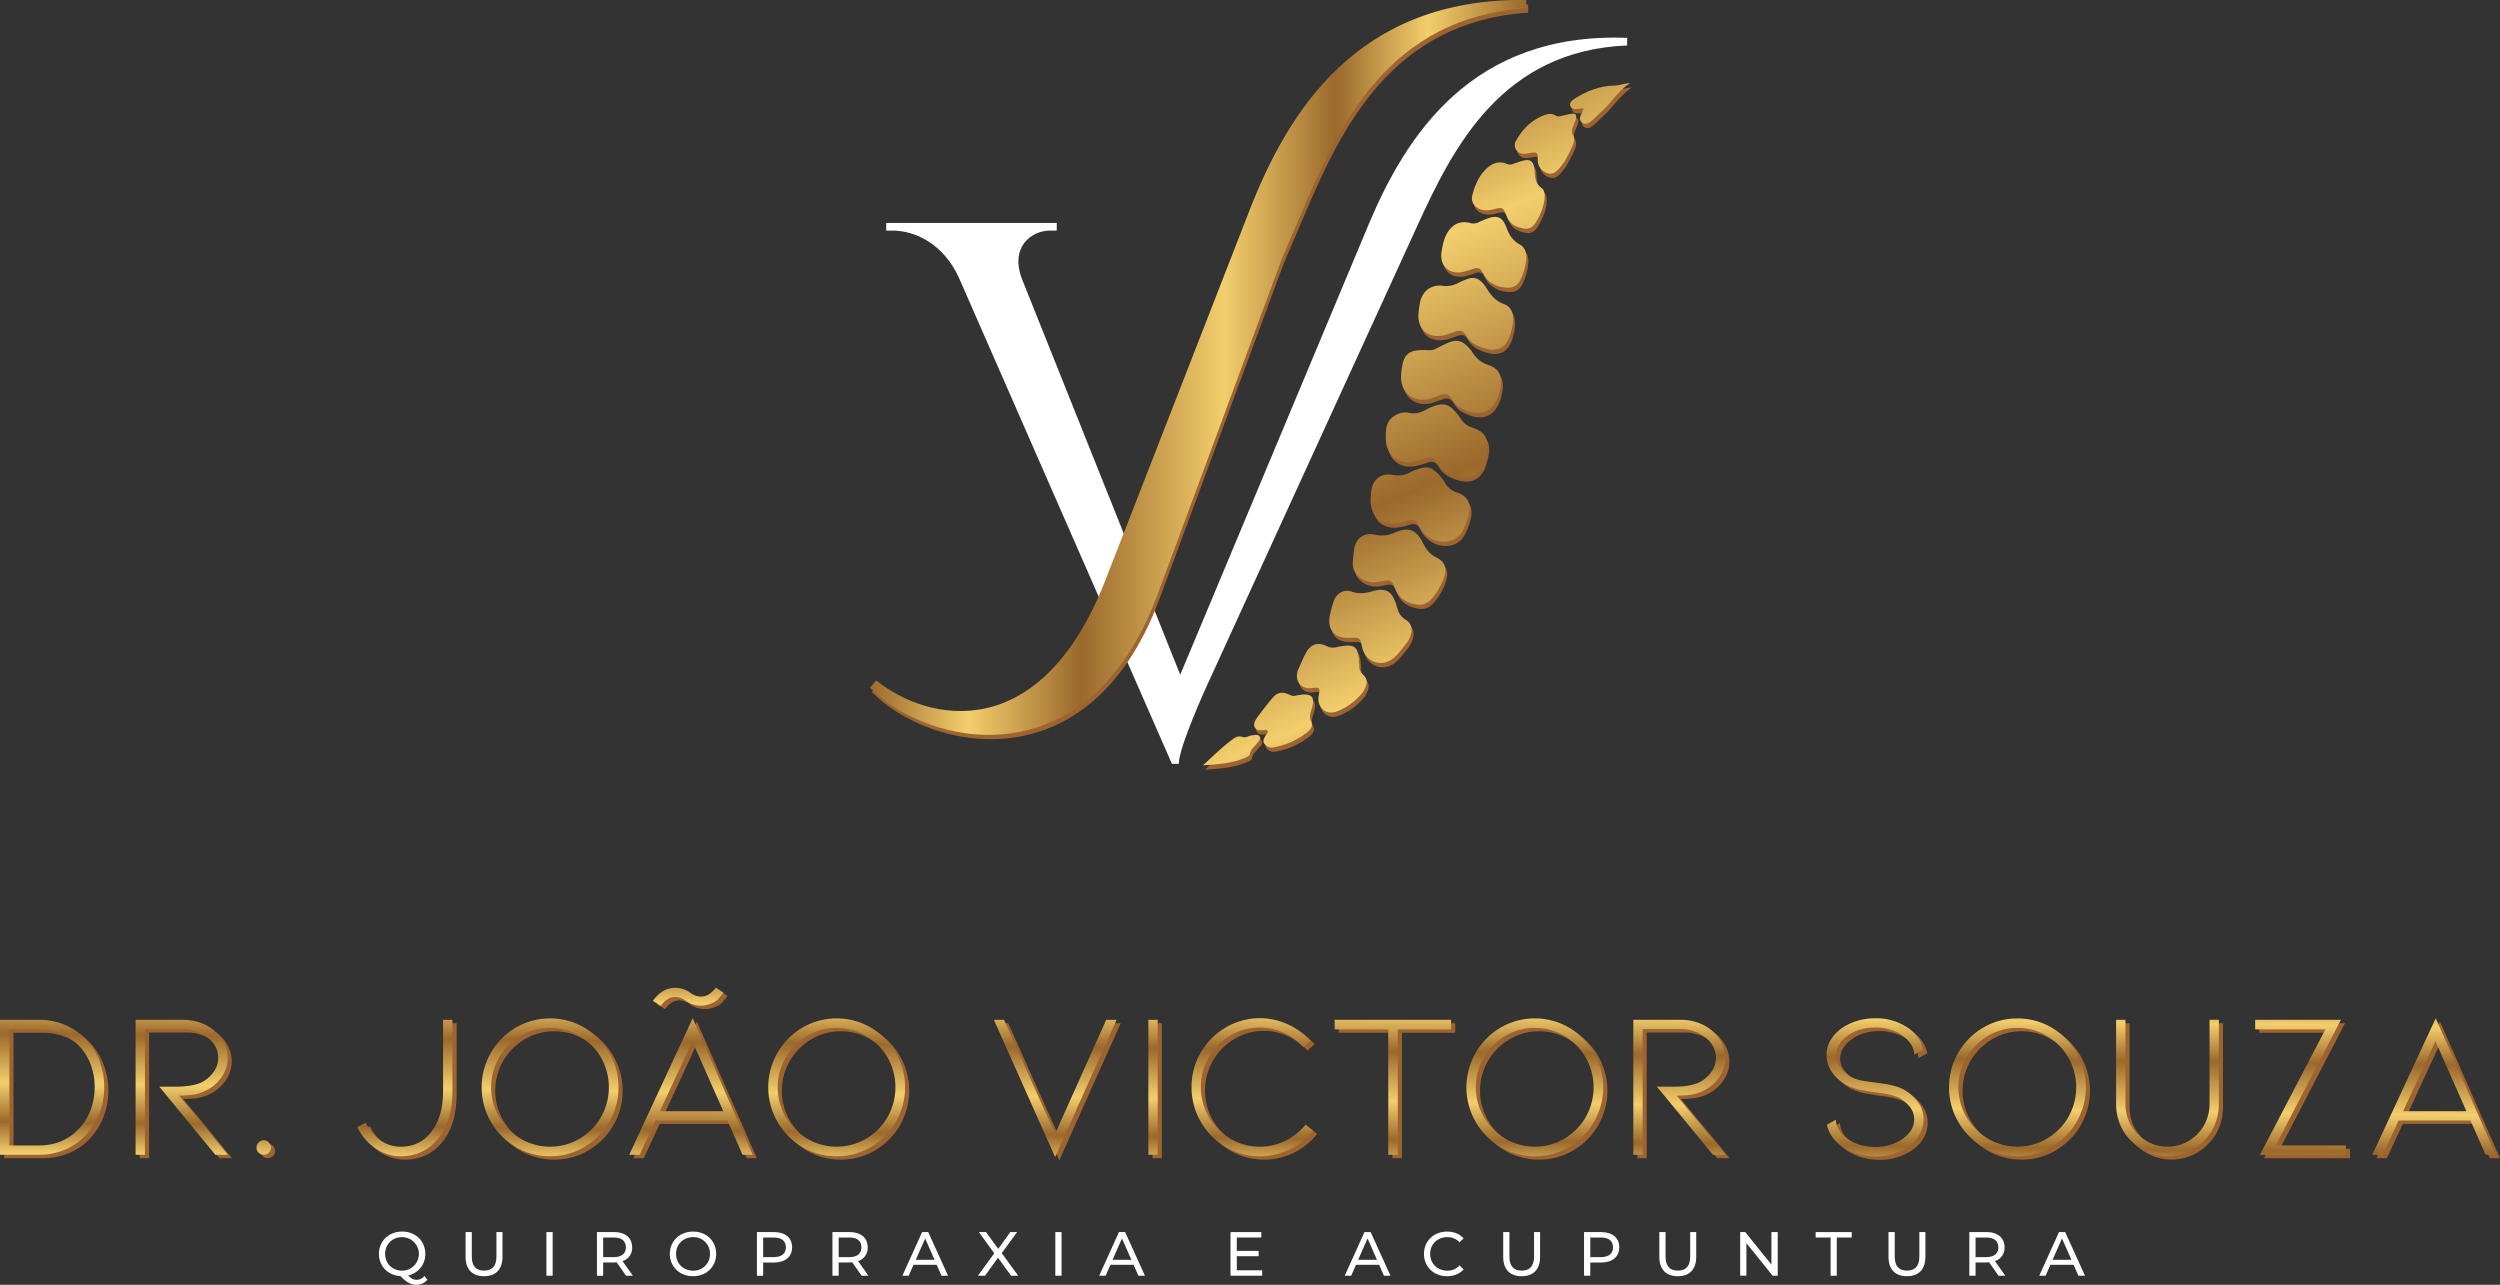 <svg xmlns="http://www.w3.org/2000/svg" xmlns:xlink="http://www.w3.org/1999/xlink" viewBox="0 0 1968.81 1011.83"><rect x="0" y="0" width="1968.81" height="1011.83" fill="#333333" stroke="none"/><defs><linearGradient id="Gradiente_sem_nome_3" x1="42.01" y1="756.98" x2="39.66" y2="935.41" gradientUnits="userSpaceOnUse"><stop offset="0" stop-color="#9b692c"></stop><stop offset="0.15" stop-color="#f3ce6c"></stop><stop offset="0.32" stop-color="#9b692c"></stop><stop offset="0.54" stop-color="#f3ce6c"></stop><stop offset="0.71" stop-color="#9b692c"></stop><stop offset="0.85" stop-color="#f3ce6c"></stop><stop offset="1" stop-color="#9b692c"></stop></linearGradient><linearGradient id="Gradiente_sem_nome_3-2" x1="144.38" y1="758.32" x2="142.04" y2="936.76" xlink:href="#Gradiente_sem_nome_3"></linearGradient><linearGradient id="Gradiente_sem_nome_3-3" x1="209.6" y1="759.18" x2="207.25" y2="937.62" xlink:href="#Gradiente_sem_nome_3"></linearGradient><linearGradient id="Gradiente_sem_nome_3-4" x1="320.39" y1="760.64" x2="318.04" y2="939.07" xlink:href="#Gradiente_sem_nome_3"></linearGradient><linearGradient id="Gradiente_sem_nome_3-5" x1="434.45" y1="762.14" x2="432.1" y2="940.57" xlink:href="#Gradiente_sem_nome_3"></linearGradient><linearGradient id="Gradiente_sem_nome_3-6" x1="546.09" y1="763.61" x2="543.74" y2="942.04" xlink:href="#Gradiente_sem_nome_3"></linearGradient><linearGradient id="Gradiente_sem_nome_3-7" x1="660.09" y1="765.11" x2="657.75" y2="943.54" xlink:href="#Gradiente_sem_nome_3"></linearGradient><linearGradient id="Gradiente_sem_nome_3-8" x1="831.49" y1="767.36" x2="829.14" y2="945.8" xlink:href="#Gradiente_sem_nome_3"></linearGradient><linearGradient id="Gradiente_sem_nome_3-9" x1="909.2" y1="768.39" x2="906.85" y2="946.82" xlink:href="#Gradiente_sem_nome_3"></linearGradient><linearGradient id="Gradiente_sem_nome_3-10" x1="987.57" y1="769.42" x2="985.23" y2="947.85" xlink:href="#Gradiente_sem_nome_3"></linearGradient><linearGradient id="Gradiente_sem_nome_3-11" x1="1097.4" y1="770.86" x2="1095.05" y2="949.3" xlink:href="#Gradiente_sem_nome_3"></linearGradient><linearGradient id="Gradiente_sem_nome_3-12" x1="1209.81" y1="772.34" x2="1207.46" y2="950.78" xlink:href="#Gradiente_sem_nome_3"></linearGradient><linearGradient id="Gradiente_sem_nome_3-13" x1="1323.61" y1="773.84" x2="1321.26" y2="952.27" xlink:href="#Gradiente_sem_nome_3"></linearGradient><linearGradient id="Gradiente_sem_nome_3-14" x1="1477.72" y1="775.87" x2="1475.37" y2="954.3" xlink:href="#Gradiente_sem_nome_3"></linearGradient><linearGradient id="Gradiente_sem_nome_3-15" x1="1589.81" y1="777.34" x2="1587.46" y2="955.78" xlink:href="#Gradiente_sem_nome_3"></linearGradient><linearGradient id="Gradiente_sem_nome_3-16" x1="1707.68" y1="778.89" x2="1705.33" y2="957.33" xlink:href="#Gradiente_sem_nome_3"></linearGradient><linearGradient id="Gradiente_sem_nome_3-17" x1="1812.75" y1="780.28" x2="1810.4" y2="958.71" xlink:href="#Gradiente_sem_nome_3"></linearGradient><linearGradient id="Gradiente_sem_nome_3-18" x1="1918.58" y1="781.67" x2="1916.24" y2="960.1" xlink:href="#Gradiente_sem_nome_3"></linearGradient><linearGradient id="Gradiente_sem_nome_3-19" x1="685.11" y1="289.37" x2="1202.06" y2="289.37" xlink:href="#Gradiente_sem_nome_3"></linearGradient><linearGradient id="Gradiente_sem_nome_3-20" x1="1222.34" y1="600.3" x2="940.6" y2="-134.57" gradientTransform="translate(-7.13 67.55) rotate(-2.96)" xlink:href="#Gradiente_sem_nome_3"></linearGradient><linearGradient id="Gradiente_sem_nome_3-21" x1="1250.81" y1="589.38" x2="969.07" y2="-145.49" gradientTransform="translate(-7.13 67.55) rotate(-2.96)" xlink:href="#Gradiente_sem_nome_3"></linearGradient><linearGradient id="Gradiente_sem_nome_3-22" x1="1192.58" y1="611.7" x2="910.84" y2="-123.17" gradientTransform="translate(-7.13 67.55) rotate(-2.96)" xlink:href="#Gradiente_sem_nome_3"></linearGradient><linearGradient id="Gradiente_sem_nome_3-23" x1="1279.24" y1="578.48" x2="997.5" y2="-156.39" gradientTransform="translate(-7.13 67.55) rotate(-2.96)" xlink:href="#Gradiente_sem_nome_3"></linearGradient><linearGradient id="Gradiente_sem_nome_3-24" x1="1159.96" y1="624.21" x2="878.22" y2="-110.66" gradientTransform="translate(-7.13 67.55) rotate(-2.96)" xlink:href="#Gradiente_sem_nome_3"></linearGradient><linearGradient id="Gradiente_sem_nome_3-25" x1="1309.67" y1="566.81" x2="1027.94" y2="-168.06" gradientTransform="translate(-7.13 67.55) rotate(-2.96)" xlink:href="#Gradiente_sem_nome_3"></linearGradient><linearGradient id="Gradiente_sem_nome_3-26" x1="1123.16" y1="638.32" x2="841.42" y2="-96.55" gradientTransform="translate(-7.13 67.55) rotate(-2.96)" xlink:href="#Gradiente_sem_nome_3"></linearGradient><linearGradient id="Gradiente_sem_nome_3-27" x1="1344.43" y1="553.49" x2="1062.69" y2="-181.38" gradientTransform="translate(-7.13 67.55) rotate(-2.96)" xlink:href="#Gradiente_sem_nome_3"></linearGradient><linearGradient id="Gradiente_sem_nome_3-28" x1="1082.46" y1="653.92" x2="800.72" y2="-80.95" gradientTransform="translate(-7.13 67.55) rotate(-2.96)" xlink:href="#Gradiente_sem_nome_3"></linearGradient><linearGradient id="Gradiente_sem_nome_3-29" x1="1388.55" y1="536.57" x2="1106.81" y2="-198.3" gradientTransform="translate(-7.13 67.55) rotate(-2.96)" xlink:href="#Gradiente_sem_nome_3"></linearGradient><linearGradient id="Gradiente_sem_nome_3-30" x1="1039.06" y1="670.56" x2="757.32" y2="-64.31" gradientTransform="translate(-7.13 67.55) rotate(-2.96)" xlink:href="#Gradiente_sem_nome_3"></linearGradient><linearGradient id="Gradiente_sem_nome_3-31" x1="1436.19" y1="518.31" x2="1154.45" y2="-216.56" gradientTransform="translate(-7.13 67.55) rotate(-2.96)" xlink:href="#Gradiente_sem_nome_3"></linearGradient><linearGradient id="Gradiente_sem_nome_3-32" x1="992.43" y1="688.44" x2="710.7" y2="-46.43" gradientTransform="translate(-7.13 67.55) rotate(-2.96)" xlink:href="#Gradiente_sem_nome_3"></linearGradient></defs><title>Logo Dr João 2Ativo 1</title><g id="Camada_2" data-name="Camada 2"><g id="Camada_2_c&#xF3;pia" data-name="Camada 2 c&#xF3;pia"><path d="M33.83,912.09H3.25V805.79H33.83A52.27,52.27,0,0,1,54.77,810a48.41,48.41,0,0,1,16.68,11.85,52.44,52.44,0,0,1,10.3,16.85,58,58,0,0,1,0,40.23,54.39,54.39,0,0,1-10.3,17,47.45,47.45,0,0,1-16.68,12A52.27,52.27,0,0,1,33.83,912.09Zm-23.22-7.36H33.83q19.79,0,32.22-13.9a43.1,43.1,0,0,0,8.75-14.48,50.82,50.82,0,0,0,3-17.58,50.35,50.35,0,0,0-3-17.41,43.1,43.1,0,0,0-8.75-14.48q-12.6-13.57-32.22-13.57H10.61Z" fill="#9e6430"></path><path d="M172.84,912.09l-44.16-53.64h13.09q12.09,0,19.62-3.11a26.2,26.2,0,0,0,9.65-7.93,18.78,18.78,0,0,0,4.09-11.7,19.28,19.28,0,0,0-3.44-10.87,25.34,25.34,0,0,0-9.81-8.42,31.82,31.82,0,0,0-14.72-3.27H117.4v98.94H110V805.79h37.12a41,41,0,0,1,14.07,2.37,34.62,34.62,0,0,1,11.45,6.78,30.23,30.23,0,0,1,7.27,9.65,26.28,26.28,0,0,1-2.86,27.23A31.13,31.13,0,0,1,164.33,862a33.51,33.51,0,0,1-9.89,2.87,87.2,87.2,0,0,1-10.22.57l38.43,46.61Z" fill="#9e6430"></path><path d="M205.22,906.53a5.64,5.64,0,0,1,1.72-4.17,5.46,5.46,0,0,1,4-1.72,5.37,5.37,0,0,1,4,1.8,5.79,5.79,0,0,1,1.72,4.09,5.25,5.25,0,0,1-1.72,3.92,5.71,5.71,0,0,1-8,0A5.21,5.21,0,0,1,205.22,906.53Z" fill="#9e6430"></path><path d="M319,913.23a35.12,35.12,0,0,1-20-6.13,41.77,41.77,0,0,1-14.39-16.93l6.7-3.27A35,35,0,0,0,303,900.8a27.83,27.83,0,0,0,16,4.91q14.38,0,23.22-10.79,10-11.94,10-33V805.79h7.36v56.09q0,23.88-11.61,37.94a36.17,36.17,0,0,1-12.84,10A38,38,0,0,1,319,913.23Z" fill="#9e6430"></path><path d="M436.46,913.23a52.35,52.35,0,0,1-27-7.28,54.52,54.52,0,0,1,0-94,53.63,53.63,0,0,1,54,0,54.51,54.51,0,0,1,0,94A52.37,52.37,0,0,1,436.46,913.23Zm0-101.07a44.69,44.69,0,0,0-23.22,6.3,47.35,47.35,0,0,0-16.93,17,46.85,46.85,0,0,0,0,46.93,47.19,47.19,0,0,0,16.93,17,45.94,45.94,0,0,0,46.44,0,46.59,46.59,0,0,0,16.85-17,47.44,47.44,0,0,0,0-46.93,46.74,46.74,0,0,0-16.85-17A44.74,44.74,0,0,0,436.46,812.16Z" fill="#9e6430"></path><path d="M519.54,885.1l-12.6,27h-8.17l50-107.61,47.26,107.61h-8l-11.94-27ZM525.1,793a17.84,17.84,0,0,1,3.27-3,11.57,11.57,0,0,1,4.58-2,9.64,9.64,0,0,1,2.12-.16,13.7,13.7,0,0,1,8,2.78A20.27,20.27,0,0,0,555,794.67a14.11,14.11,0,0,0,3.59-.33q7.53-1.47,10.88-5.64t3.51-4.34l-6-3.92c-.22.32-.73.95-1.55,1.88a21,21,0,0,1-3.35,2.94,11.55,11.55,0,0,1-4.75,2,9.64,9.64,0,0,1-2.12.16,13.23,13.23,0,0,1-8-2.78,20.31,20.31,0,0,0-11.94-4.09,16.27,16.27,0,0,0-3.76.33,16.66,16.66,0,0,0-7,2.86,26.77,26.77,0,0,0-4.9,4.33,21.26,21.26,0,0,0-2.13,2.78l6.22,3.93C523.84,794.5,524.33,793.88,525.1,793Zm23.38,29.68L523,877.74h49.88Z" fill="#9e6430"></path><path d="M662.14,913.23a52.37,52.37,0,0,1-27-7.28,54.53,54.53,0,0,1,0-94,53.65,53.65,0,0,1,54,0,54.53,54.53,0,0,1,0,94A52.41,52.41,0,0,1,662.14,913.23Zm0-101.07a44.74,44.74,0,0,0-23.22,6.3,47.35,47.35,0,0,0-16.93,17,46.91,46.91,0,0,0,0,46.93,47.19,47.19,0,0,0,16.93,17,46,46,0,0,0,46.45,0,46.56,46.56,0,0,0,16.84-17,47.37,47.37,0,0,0,0-46.93,46.71,46.71,0,0,0-16.84-17A44.75,44.75,0,0,0,662.14,812.16Z" fill="#9e6430"></path><path d="M834.18,895.57l40.24-89.78h8.17l-48.41,108.1-48.24-108.1h8Z" fill="#9e6430"></path><path d="M907.61,912.09V805.79H915v106.3Z" fill="#9e6430"></path><path d="M995.43,913.23a52,52,0,0,1-27-7.36,54.43,54.43,0,0,1-26.82-47.1,53.16,53.16,0,0,1,7.19-27.14,54.15,54.15,0,0,1,19.63-19.79,52.95,52.95,0,0,1,48.65-2.7,55.7,55.7,0,0,1,18.23,13.16l-5.72,5.07a46.26,46.26,0,0,0-15.45-11.44,45.53,45.53,0,0,0-41.95,2.2,47.18,47.18,0,0,0-16.93,17.09,47.23,47.23,0,0,0,0,47.1,47,47,0,0,0,16.93,17.09,45.69,45.69,0,0,0,43.09,1.72,47.39,47.39,0,0,0,16.11-12.76l5.89,4.58a53.25,53.25,0,0,1-18.65,15A52.54,52.54,0,0,1,995.43,913.23Z" fill="#9e6430"></path><path d="M1146.05,805.79v7.52h-42v98.78h-7.52V813.31h-42.2v-7.52Z" fill="#9e6430"></path><path d="M1212,913.23a52.41,52.41,0,0,1-27-7.28,54.53,54.53,0,0,1,0-94,53.65,53.65,0,0,1,54,0,54.51,54.51,0,0,1,0,94A52.4,52.4,0,0,1,1212,913.23Zm0-101.07a44.75,44.75,0,0,0-23.23,6.3,47.24,47.24,0,0,0-16.92,17,46.85,46.85,0,0,0,0,46.93,47.08,47.08,0,0,0,16.92,17,46,46,0,0,0,46.45,0,46.56,46.56,0,0,0,16.84-17,47.37,47.37,0,0,0,0-46.93,46.71,46.71,0,0,0-16.84-17A44.74,44.74,0,0,0,1212,812.16Z" fill="#9e6430"></path><path d="M1352.27,912.09l-44.16-53.64h13.09q12.09,0,19.62-3.11a26.12,26.12,0,0,0,9.65-7.93,18.72,18.72,0,0,0,4.09-11.7,19.27,19.27,0,0,0-3.43-10.87,25.3,25.3,0,0,0-9.82-8.42,31.79,31.79,0,0,0-14.72-3.27h-29.76v98.94h-7.36V805.79h37.12a41,41,0,0,1,14.07,2.37,34.52,34.52,0,0,1,11.45,6.78,30.23,30.23,0,0,1,7.27,9.65,26.28,26.28,0,0,1-2.86,27.23A31.16,31.16,0,0,1,1343.77,862a33.57,33.57,0,0,1-9.9,2.87,87.08,87.08,0,0,1-10.22.57l38.43,46.61Z" fill="#9e6430"></path><path d="M1513.93,871a23,23,0,0,1,4.17,13.16,23.92,23.92,0,0,1-2.95,11.53,28.7,28.7,0,0,1-8.5,9.57A44.69,44.69,0,0,1,1480,913.4a48.33,48.33,0,0,1-14.39-2.13,41.41,41.41,0,0,1-12.26-6q-9.33-6.87-11.29-16.85l7-3.92q.5,9,8.84,14.72a30.6,30.6,0,0,0,10,5,42.08,42.08,0,0,0,12.1,1.71q13.08,0,22.08-6.7,8.67-6.37,8.67-15a15.84,15.84,0,0,0-3.19-9.48,26.21,26.21,0,0,0-8.91-7.53q-5.4-2.77-19.3-4.41-1.15-.16-8.26-1.31a43.7,43.7,0,0,1-12.18-3.6,32.51,32.51,0,0,1-12.6-10.38,23.74,23.74,0,0,1-4.58-14,22.56,22.56,0,0,1,3-11.36,30.47,30.47,0,0,1,8.59-9.41,41.66,41.66,0,0,1,12.26-6,48.65,48.65,0,0,1,14.39-2.12,44.68,44.68,0,0,1,26.66,8.17q9.48,7.2,11.12,16.69l-7,3.92a16.7,16.7,0,0,0-2.37-7.85,24,24,0,0,0-6.3-6.87,32.66,32.66,0,0,0-10.14-5,41.53,41.53,0,0,0-11.94-1.71,42.33,42.33,0,0,0-12,1.71,30.53,30.53,0,0,0-10,5,23.78,23.78,0,0,0-6.55,7,15.3,15.3,0,0,0-2.29,7.93,16.66,16.66,0,0,0,3.76,10.06,26.15,26.15,0,0,0,9.33,7.77,29.51,29.51,0,0,0,7.6,2.37q4.17.74,10.71,1.56l5.73.81a76.2,76.2,0,0,1,8.83,1.8,32.32,32.32,0,0,1,7.19,2.78A34.1,34.1,0,0,1,1513.93,871Z" fill="#9e6430"></path><path d="M1592,913.23a52.41,52.41,0,0,1-27-7.28,54.53,54.53,0,0,1,0-94,53.65,53.65,0,0,1,54,0,54.51,54.51,0,0,1,0,94A52.4,52.4,0,0,1,1592,913.23Zm0-101.07a44.75,44.75,0,0,0-23.23,6.3,47.32,47.32,0,0,0-16.92,17,46.85,46.85,0,0,0,0,46.93,47.16,47.16,0,0,0,16.92,17,46,46,0,0,0,46.45,0,46.48,46.48,0,0,0,16.84-17,47.37,47.37,0,0,0,0-46.93,46.64,46.64,0,0,0-16.84-17A44.74,44.74,0,0,0,1592,812.16Z" fill="#9e6430"></path><path d="M1710.09,913.23a38.76,38.76,0,0,1-15.45-3.19,40.33,40.33,0,0,1-13.17-9.07,37.57,37.57,0,0,1-8.75-13.09,42,42,0,0,1-3-15.86V805.79h7.36V872a34.27,34.27,0,0,0,2.53,13.08,32.34,32.34,0,0,0,7.11,10.8,33.29,33.29,0,0,0,10.8,7.27,32.08,32.08,0,0,0,12.59,2.54,32.55,32.55,0,0,0,12.76-2.54,33.25,33.25,0,0,0,10.79-7.27,32.34,32.34,0,0,0,7.11-10.8,34.28,34.28,0,0,0,2.54-13.08V805.79h7.36V872a42,42,0,0,1-3,15.86,37.57,37.57,0,0,1-8.75,13.09,40.49,40.49,0,0,1-13.08,9.07A39,39,0,0,1,1710.09,913.23Z" fill="#9e6430"></path><path d="M1783,912.09l51.51-98.78h-55.27v-7.52h67.54l-51.35,98.94h55.27v7.36Z" fill="#9e6430"></path><path d="M1892.27,885.1l-12.59,27h-8.18l50-107.61,47.27,107.61h-8l-11.94-27Zm29-62.47-25.52,55.11h49.88Z" fill="#9e6430"></path><path d="M30.58,909.42H0V803.12H30.58a52.27,52.27,0,0,1,20.94,4.17A48.44,48.44,0,0,1,68.2,819.15,52.39,52.39,0,0,1,78.5,836a58,58,0,0,1,0,40.24,54.23,54.23,0,0,1-10.3,17,47.33,47.33,0,0,1-16.68,12A52.27,52.27,0,0,1,30.58,909.42ZM7.36,902.06H30.58q19.79,0,32.22-13.9a43,43,0,0,0,8.75-14.47,50.86,50.86,0,0,0,3-17.58,50.45,50.45,0,0,0-3-17.42,43.05,43.05,0,0,0-8.75-14.47q-12.6-13.58-32.22-13.57H7.36Z" fill="url(#Gradiente_sem_nome_3)"></path><path d="M169.59,909.42l-44.16-53.64h13.09q12.09,0,19.62-3.1a26.23,26.23,0,0,0,9.65-7.94,18.77,18.77,0,0,0,4.09-11.69,19.28,19.28,0,0,0-3.44-10.87,25.44,25.44,0,0,0-9.81-8.43,31.82,31.82,0,0,0-14.72-3.27H114.15v98.94h-7.36V803.12h37.12A41.23,41.23,0,0,1,158,805.49a34.82,34.82,0,0,1,11.45,6.79,30.12,30.12,0,0,1,7.27,9.65,26.28,26.28,0,0,1-2.86,27.23,31.21,31.21,0,0,1-12.76,10.22,33.48,33.48,0,0,1-9.89,2.86,85,85,0,0,1-10.22.58l38.43,46.6Z" fill="url(#Gradiente_sem_nome_3-2)"></path><path d="M202,903.86a5.68,5.68,0,0,1,1.72-4.17,5.49,5.49,0,0,1,4-1.71,5.37,5.37,0,0,1,4,1.8,5.78,5.78,0,0,1,1.72,4.08,5.25,5.25,0,0,1-1.72,3.93,5.74,5.74,0,0,1-8,0A5.22,5.22,0,0,1,202,903.86Z" fill="url(#Gradiente_sem_nome_3-3)"></path><path d="M315.79,910.57a35.19,35.19,0,0,1-20-6.13,41.77,41.77,0,0,1-14.39-16.93l6.7-3.27a35,35,0,0,0,11.61,13.9,27.83,27.83,0,0,0,16,4.91q14.38,0,23.22-10.8,10-11.93,10-33v-56.1h7.36v56.1q0,23.88-11.61,37.94a36.17,36.17,0,0,1-12.84,10A38.11,38.11,0,0,1,315.79,910.57Z" fill="url(#Gradiente_sem_nome_3-4)"></path><path d="M433.21,910.57a52.44,52.44,0,0,1-27-7.28,54.51,54.51,0,0,1,0-94,53.63,53.63,0,0,1,54,0,54.52,54.52,0,0,1,0,94A52.47,52.47,0,0,1,433.21,910.57Zm0-101.07A44.69,44.69,0,0,0,410,815.8a47.35,47.35,0,0,0-16.93,17,46.85,46.85,0,0,0,0,46.93,47.35,47.35,0,0,0,16.93,17,45.94,45.94,0,0,0,46.44,0,46.74,46.74,0,0,0,16.85-17,47.44,47.44,0,0,0,0-46.93,46.74,46.74,0,0,0-16.85-17A44.74,44.74,0,0,0,433.21,809.5Z" fill="url(#Gradiente_sem_nome_3-5)"></path><path d="M516.29,882.44l-12.6,27h-8.17l50-107.61,47.26,107.61h-8l-11.94-27Zm5.56-92.15a17.84,17.84,0,0,1,3.27-2.95,11.43,11.43,0,0,1,4.58-2,9.49,9.49,0,0,1,2.12-.17,13.77,13.77,0,0,1,8,2.78A20.2,20.2,0,0,0,551.78,792a14.71,14.71,0,0,0,3.59-.32q7.53-1.48,10.88-5.65t3.51-4.33l-6-3.93a21.1,21.1,0,0,1-1.55,1.88,21.5,21.5,0,0,1-3.35,3,11.4,11.4,0,0,1-4.75,2,9.49,9.49,0,0,1-2.12.17,13.23,13.23,0,0,1-8-2.78A20.25,20.25,0,0,0,532,777.94a17,17,0,0,0-3.76.32,16.67,16.67,0,0,0-7,2.87,26.77,26.77,0,0,0-4.9,4.33,21.26,21.26,0,0,0-2.13,2.78l6.22,3.93A22.86,22.86,0,0,1,521.85,790.29ZM545.23,820l-25.51,55.11H569.6Z" fill="url(#Gradiente_sem_nome_3-6)"></path><path d="M658.89,910.57a52.47,52.47,0,0,1-27-7.28,54.53,54.53,0,0,1,0-94,53.65,53.65,0,0,1,54,0,54.53,54.53,0,0,1,0,94A52.5,52.5,0,0,1,658.89,910.57Zm0-101.07a44.74,44.74,0,0,0-23.22,6.3,47.35,47.35,0,0,0-16.93,17,46.91,46.91,0,0,0,0,46.93,47.35,47.35,0,0,0,16.93,17,46,46,0,0,0,46.45,0,46.71,46.71,0,0,0,16.84-17,47.37,47.37,0,0,0,0-46.93,46.71,46.71,0,0,0-16.84-17A44.75,44.75,0,0,0,658.89,809.5Z" fill="url(#Gradiente_sem_nome_3-7)"></path><path d="M830.93,892.91l40.24-89.79h8.17l-48.41,108.1-48.24-108.1h8Z" fill="url(#Gradiente_sem_nome_3-8)"></path><path d="M904.36,909.42V803.12h7.36v106.3Z" fill="url(#Gradiente_sem_nome_3-9)"></path><path d="M992.18,910.57a52,52,0,0,1-27-7.36,54.43,54.43,0,0,1-26.82-47.1A53.22,53.22,0,0,1,945.57,829a54.3,54.3,0,0,1,19.63-19.79,52.9,52.9,0,0,1,48.65-2.69,55.41,55.41,0,0,1,18.23,13.16l-5.72,5.07a46.29,46.29,0,0,0-15.45-11.45A45.49,45.49,0,0,0,969,815.47,47.1,47.1,0,0,0,952,832.56a47.23,47.23,0,0,0,0,47.1A47.1,47.1,0,0,0,969,896.75a45.69,45.69,0,0,0,43.09,1.72,47.51,47.51,0,0,0,16.11-12.76l5.89,4.58a53.34,53.34,0,0,1-18.65,15A52.41,52.41,0,0,1,992.18,910.57Z" fill="url(#Gradiente_sem_nome_3-10)"></path><path d="M1142.8,803.12v7.53h-42v98.77h-7.52V810.65h-42.2v-7.53Z" fill="url(#Gradiente_sem_nome_3-11)"></path><path d="M1208.71,910.57a52.5,52.5,0,0,1-27-7.28,54.53,54.53,0,0,1,0-94,53.65,53.65,0,0,1,54,0,54.52,54.52,0,0,1,0,94A52.49,52.49,0,0,1,1208.71,910.57Zm0-101.07a44.75,44.75,0,0,0-23.23,6.3,47.24,47.24,0,0,0-16.92,17,46.85,46.85,0,0,0,0,46.93,47.24,47.24,0,0,0,16.92,17,46,46,0,0,0,46.45,0,46.71,46.71,0,0,0,16.84-17,47.37,47.37,0,0,0,0-46.93,46.71,46.71,0,0,0-16.84-17A44.74,44.74,0,0,0,1208.71,809.5Z" fill="url(#Gradiente_sem_nome_3-12)"></path><path d="M1349,909.42l-44.16-53.64H1318q12.09,0,19.62-3.1a26.15,26.15,0,0,0,9.65-7.94,18.71,18.71,0,0,0,4.09-11.69,19.27,19.27,0,0,0-3.43-10.87,25.4,25.4,0,0,0-9.82-8.43,31.79,31.79,0,0,0-14.72-3.27h-29.76v98.94h-7.36V803.12h37.12a41.23,41.23,0,0,1,14.07,2.37,34.71,34.71,0,0,1,11.45,6.79,30.12,30.12,0,0,1,7.27,9.65,26.28,26.28,0,0,1-2.86,27.23,31.25,31.25,0,0,1-12.75,10.22,33.54,33.54,0,0,1-9.9,2.86,84.9,84.9,0,0,1-10.22.58l38.43,46.6Z" fill="url(#Gradiente_sem_nome_3-13)"></path><path d="M1510.68,868.29a23,23,0,0,1,4.17,13.17A24,24,0,0,1,1511.9,893a28.79,28.79,0,0,1-8.5,9.57,44.68,44.68,0,0,1-26.66,8.17,48.65,48.65,0,0,1-14.39-2.12,41.66,41.66,0,0,1-12.26-6.05q-9.33-6.87-11.29-16.85l7-3.92q.5,9,8.84,14.71a30.22,30.22,0,0,0,10,5,41.74,41.74,0,0,0,12.1,1.72q13.08,0,22.08-6.71,8.67-6.37,8.67-15a15.9,15.9,0,0,0-3.19-9.49,26.19,26.19,0,0,0-8.91-7.52q-5.4-2.78-19.3-4.41-1.15-.16-8.26-1.31a44,44,0,0,1-12.18-3.6,32.62,32.62,0,0,1-12.6-10.39,23.68,23.68,0,0,1-4.58-14,22.56,22.56,0,0,1,3-11.36,30.35,30.35,0,0,1,8.59-9.41,41.66,41.66,0,0,1,12.26-6,48.33,48.33,0,0,1,14.39-2.13A44.69,44.69,0,0,1,1503.4,810q9.48,7.2,11.12,16.68l-7,3.93a16.66,16.66,0,0,0-2.37-7.85,24,24,0,0,0-6.3-6.87,32.66,32.66,0,0,0-10.14-5,41.54,41.54,0,0,0-11.94-1.72,42.34,42.34,0,0,0-12,1.72,30.53,30.53,0,0,0-10,5,23.78,23.78,0,0,0-6.55,7,15.27,15.27,0,0,0-2.29,7.93,16.69,16.69,0,0,0,3.76,10.06,26.25,26.25,0,0,0,9.33,7.77,29.51,29.51,0,0,0,7.6,2.37q4.17.74,10.71,1.55l5.73.82a76.2,76.2,0,0,1,8.83,1.8,31.84,31.84,0,0,1,7.19,2.78A34.18,34.18,0,0,1,1510.68,868.29Z" fill="url(#Gradiente_sem_nome_3-14)"></path><path d="M1588.77,910.57a52.5,52.5,0,0,1-27-7.28,54.53,54.53,0,0,1,0-94,53.65,53.65,0,0,1,54,0,54.52,54.52,0,0,1,0,94A52.49,52.49,0,0,1,1588.77,910.57Zm0-101.07a44.75,44.75,0,0,0-23.23,6.3,47.32,47.32,0,0,0-16.92,17,46.85,46.85,0,0,0,0,46.93,47.32,47.32,0,0,0,16.92,17,46,46,0,0,0,46.45,0,46.64,46.64,0,0,0,16.84-17,47.37,47.37,0,0,0,0-46.93,46.64,46.64,0,0,0-16.84-17A44.74,44.74,0,0,0,1588.77,809.5Z" fill="url(#Gradiente_sem_nome_3-15)"></path><path d="M1706.84,910.57a38.76,38.76,0,0,1-15.45-3.19,40.36,40.36,0,0,1-13.17-9.08,37.43,37.43,0,0,1-8.75-13.08,42,42,0,0,1-3-15.86V803.12h7.36v66.24a34.27,34.27,0,0,0,2.53,13.08,32.3,32.3,0,0,0,7.11,10.79,33.32,33.32,0,0,0,10.8,7.28,32.26,32.26,0,0,0,12.59,2.54,32.73,32.73,0,0,0,12.76-2.54,33.28,33.28,0,0,0,10.79-7.28,32.3,32.3,0,0,0,7.11-10.79,34.28,34.28,0,0,0,2.54-13.08V803.12h7.36v66.24a42,42,0,0,1-3,15.86,37.43,37.43,0,0,1-8.75,13.08,40.52,40.52,0,0,1-13.08,9.08A39,39,0,0,1,1706.84,910.57Z" fill="url(#Gradiente_sem_nome_3-16)"></path><path d="M1779.78,909.42l51.51-98.77H1776v-7.53h67.54l-51.35,98.94h55.27v7.36Z" fill="url(#Gradiente_sem_nome_3-17)"></path><path d="M1889,882.44l-12.59,27h-8.18l50-107.61,47.27,107.61h-8l-11.94-27ZM1918,820l-25.52,55.11h49.88Z" fill="url(#Gradiente_sem_nome_3-18)"></path><path d="M336.57,1007.8a11.09,11.09,0,0,1-8.64,4c-4.32,0-7.71-1.87-12.52-6.83-9.86-.54-17-7.85-17-17.52,0-10.06,7.76-17.57,18.31-17.57s18.21,7.46,18.21,17.57a17.06,17.06,0,0,1-13.5,17c2.31,2.46,4.37,3.44,6.58,3.44a8.13,8.13,0,0,0,6.28-3Zm-19.88-7.12a13.2,13.2,0,1,0,0-26.4c-7.71,0-13.4,5.64-13.4,13.2S309,1000.68,316.69,1000.68Z" fill="#fff"></path><path d="M366.66,989.84V970.3h4.9v19.34c0,7.61,3.49,11,9.67,11s9.72-3.43,9.72-11V970.3h4.76v19.54c0,10-5.45,15.21-14.53,15.21S366.66,999.8,366.66,989.84Z" fill="#fff"></path><path d="M430.32,970.3h4.91v34.36h-4.91Z" fill="#fff"></path><path d="M493.05,1004.66l-7.42-10.55c-.68,0-1.42.1-2.16.1H475v10.45h-4.9V970.3h13.39c8.94,0,14.34,4.52,14.34,12a10.83,10.83,0,0,1-7.56,10.84l8.15,11.54Zm-.15-22.38c0-4.91-3.29-7.71-9.57-7.71H475V990h8.35C489.61,990,492.9,987.19,492.9,982.28Z" fill="#fff"></path><path d="M527.5,987.48c0-10.06,7.76-17.57,18.31-17.57S564,977.37,564,987.48s-7.75,17.57-18.21,17.57S527.5,997.54,527.5,987.48Zm31.61,0a12.89,12.89,0,0,0-13.3-13.2c-7.7,0-13.4,5.59-13.4,13.2s5.7,13.2,13.4,13.2A12.89,12.89,0,0,0,559.11,987.48Z" fill="#fff"></path><path d="M623.8,982.28c0,7.46-5.39,12-14.33,12H601v10.41h-4.91V970.3h13.4C618.41,970.3,623.8,974.82,623.8,982.28Zm-4.9,0c0-4.91-3.29-7.71-9.57-7.71H601V990h8.35C615.61,990,618.9,987.19,618.9,982.28Z" fill="#fff"></path><path d="M678.53,1004.66l-7.41-10.55c-.68,0-1.42.1-2.16.1h-8.49v10.45h-4.91V970.3H669c8.94,0,14.33,4.52,14.33,12a10.82,10.82,0,0,1-7.55,10.84l8.14,11.54Zm-.14-22.38c0-4.91-3.29-7.71-9.57-7.71h-8.35V990h8.35C675.1,990,678.39,987.19,678.39,982.28Z" fill="#fff"></path><path d="M737.68,996.07H719.42l-3.78,8.59h-5l15.56-34.36H731l15.61,34.36h-5.15ZM736,992.14l-7.41-16.83-7.41,16.83Z" fill="#fff"></path><path d="M796.24,1004.66l-10.31-14.19-10.16,14.19h-5.64L783,987,770.91,970.3h5.6l9.62,13.21,9.52-13.21H801l-12.12,16.59,13,17.77Z" fill="#fff"></path><path d="M831.09,970.3H836v34.36h-4.91Z" fill="#fff"></path><path d="M892.74,996.07H874.48l-3.78,8.59h-5.06L881.2,970.3h4.86l15.61,34.36h-5.15ZM891,992.14l-7.41-16.83-7.41,16.83Z" fill="#fff"></path><path d="M994,1000.39v4.27H969.06V970.3h24.25v4.27H974v10.55H991.2v4.18H974v11.09Z" fill="#fff"></path><path d="M1086.13,996.07h-18.26l-3.78,8.59H1059l15.56-34.36h4.86l15.61,34.36h-5.15Zm-1.72-3.93L1077,975.31l-7.41,16.83Z" fill="#fff"></path><path d="M1121.42,987.48c0-10.16,7.76-17.57,18.21-17.57,5.3,0,9.91,1.82,13,5.35l-3.19,3.09a12.71,12.71,0,0,0-9.66-4.07c-7.76,0-13.5,5.59-13.5,13.2s5.74,13.2,13.5,13.2a12.76,12.76,0,0,0,9.66-4.12l3.19,3.09c-3.14,3.54-7.75,5.4-13.1,5.4C1129.18,1005.05,1121.42,997.64,1121.42,987.48Z" fill="#fff"></path><path d="M1183.81,989.84V970.3h4.9v19.34c0,7.61,3.49,11,9.67,11s9.72-3.43,9.72-11V970.3h4.76v19.54c0,10-5.45,15.21-14.53,15.21S1183.81,999.8,1183.81,989.84Z" fill="#fff"></path><path d="M1275.2,982.28c0,7.46-5.4,12-14.33,12h-8.49v10.41h-4.91V970.3h13.4C1269.8,970.3,1275.2,974.82,1275.2,982.28Zm-4.91,0c0-4.91-3.29-7.71-9.57-7.71h-8.34V990h8.34C1267,990,1270.29,987.19,1270.29,982.28Z" fill="#fff"></path><path d="M1306.76,989.84V970.3h4.91v19.34c0,7.61,3.48,11,9.67,11s9.72-3.43,9.72-11V970.3h4.76v19.54c0,10-5.45,15.21-14.53,15.21S1306.76,999.8,1306.76,989.84Z" fill="#fff"></path><path d="M1400,970.3v34.36h-4L1375.33,979v25.62h-4.91V970.3h4l20.61,25.62V970.3Z" fill="#fff"></path><path d="M1441.64,974.57h-11.78V970.3h28.42v4.27H1446.5v30.09h-4.86Z" fill="#fff"></path><path d="M1487.24,989.84V970.3h4.91v19.34c0,7.61,3.49,11,9.67,11s9.72-3.43,9.72-11V970.3h4.76v19.54c0,10-5.45,15.21-14.53,15.21S1487.24,999.8,1487.24,989.84Z" fill="#fff"></path><path d="M1573.87,1004.66l-7.41-10.55c-.68,0-1.42.1-2.16.1h-8.49v10.45h-4.91V970.3h13.4c8.94,0,14.33,4.52,14.33,12a10.82,10.82,0,0,1-7.55,10.84l8.14,11.54Zm-.14-22.38c0-4.91-3.29-7.71-9.57-7.71h-8.35V990h8.35C1570.44,990,1573.73,987.19,1573.73,982.28Z" fill="#fff"></path><path d="M1633,996.07h-18.26l-3.78,8.59h-5l15.56-34.36h4.85l15.61,34.36h-5.15Zm-1.72-3.93-7.41-16.83-7.41,16.83Z" fill="#fff"></path><path d="M1077.53,177.47c29.69-70.95,81.63-152.3,203.9-147.66v6c-99,4-137.15,80.59-165.11,141.7L950.39,540.13s-22.09,48.32-22.09,61.43h-5.37L755.3,219c-12-26.57-34.12-37.41-52.62-37.41h-4.77v-6H832.22v6H827c-15.39,0-31.22,13.38-22.54,37.22l125,312.59Z" fill="#fff"></path><path d="M1203.46,3.42C1070,1.7,1015.64,91.81,985.21,170L964,224.59h0L873.65,456.27c-51.54,136.93-142.7,115.12-182,82.94l-5,5.78c45.56,46.34,171,74.11,226-72.06l98.49-265.86,16.31-38.15c28.81-67.39,68.29-151.88,176.13-159Z" fill="#9e6430"></path><path d="M1140.34,375a20.55,20.55,0,0,1-7.4-7.53c-2-3.61-4.86-4.44-8.61-3.22-2.81.91-5.61,1.92-8.49,2.57-13.42,3.05-23-4.89-22.94-18.58,0-6.71.17-13.05,6.69-17.23a15.29,15.29,0,0,1,11.86-2.4c4.5,1,8.39-.08,12.34-2.13,14.3-7.46,19.35-6.23,28.46,7.16a15.49,15.49,0,0,0,8.57,6.46c10.47,3.38,13.54,8.94,11.28,19.63-.31,1.44-.77,2.85-1.13,4.29C1166.42,382.17,1153.34,381.68,1140.34,375Z" fill="#9e6430"></path><path d="M1150,323.53c-1.75-1.07-3.89-3.78-5.7-6.64-2-3.09-4.46-3.6-7.61-2.58-2.53.82-5,1.79-7.54,2.62-13.9,4.61-25.28-4.11-24.16-18.49,1.31-16.68,5.26-20.14,22-19.24a10.6,10.6,0,0,0,5.54-1.28c2.9-1.47,5.78-3,8.76-4.31,7.38-3.19,11.6-2.23,17,3.72a21.81,21.81,0,0,1,2.52,3.09c3.06,4.85,6.73,8.33,12.58,10.33,9,3.06,11.44,8.75,9.66,18.23-.13.72-.3,1.44-.47,2.17C1178.62,328.58,1166.71,333.56,1150,323.53Z" fill="#9e6430"></path><path d="M1130.26,373.35a29.93,29.93,0,0,1,9.07,10,16.81,16.81,0,0,0,9.64,7.85c8.53,2.79,11.34,8.69,9.26,17.42a55.81,55.81,0,0,1-4.88,12.86c-5.52,10.53-20.8,11.47-30.21,1.94a18.81,18.81,0,0,1-4.33-6.15c-1.72-4.29-4.8-5.21-9-3.95a56.63,56.63,0,0,1-7.75,1.93c-13.23,2-21.89-6.09-21-19.43.1-1.62.12-3.26.3-4.87,1.12-10,7.53-15.28,17.41-13.53a19.52,19.52,0,0,0,13.24-2,45.05,45.05,0,0,1,7.42-3C1123.54,371.14,1127.6,371.09,1130.26,373.35Z" fill="#9e6430"></path><path d="M1163.3,274.74a18.54,18.54,0,0,1-7.5-7.6c-1.78-3.18-4.33-3.79-7.54-2.76s-6.13,2.28-9.29,3c-12.76,2.93-21.45-4.63-20.3-17.55.22-2.51.66-5,1.07-7.48,1.54-9.3,8.73-15.18,18-13.89a19.72,19.72,0,0,0,12.33-2.3,71.51,71.51,0,0,1,7.76-3.27c4.26-1.55,7.89-.22,10.92,2.87A22.89,22.89,0,0,1,1172,230c3.36,5.62,7,10.36,13.81,12.81s8.46,8.91,6.72,18.27c-.19,1-.57,2-.79,3C1188.05,281,1176.59,281.37,1163.3,274.74Z" fill="#9e6430"></path><path d="M1133.52,469c-.35.48-1,1.45-1.72,2.41-3.59,5-7.69,9.15-14.64,8-7.62-1.23-13.73-4.5-16.77-12.12-3-7.41-3.46-7.69-11.56-6-5.27,1.13-10.17.93-14.92-2.11-5-3.2-7.45-7.48-7-13.37.24-3.25.51-6.5,1-9.72,1.33-8.91,7.71-13.69,16.48-11.65a23.33,23.33,0,0,0,15-1.5c11.79-4.9,17.25-2.81,23,8.6,2.34,4.6,5,8.19,9.89,10.62,7.44,3.68,8.8,8.42,6.29,16.27C1137.5,462.11,1135.57,465.27,1133.52,469Z" fill="#9e6430"></path><path d="M1176.36,226.27c-3.42-1.77-5.56-4.8-7.14-8.19s-3.89-4.19-7.24-3.08a83,83,0,0,1-8,2.49c-11.14,2.44-18.87-4.68-17.13-15.78.88-5.56,2-11.11,5.19-15.94,4.12-6.26,10.07-8.68,17.27-6.77a9.38,9.38,0,0,0,6.84-.6c2.14-1,4.33-1.94,6.54-2.79,7.8-3,12.16-1.45,15,6.47,2.17,6,5,10.7,10.81,13.84,4,2.18,5.43,6.59,5.08,11.16A46.52,46.52,0,0,1,1199,223.7,10.42,10.42,0,0,1,1188.6,230C1184.29,229.75,1180.06,228.88,1176.36,226.27Z" fill="#9e6430"></path><path d="M1109.65,509.47c-3.49,4.06-6.61,9.16-11.43,12.78-9.11,6.82-21.34,2.33-23.81-8.79-1.81-8.15-1.81-8.15-10.27-7.77-11.46.51-17.47-6.31-15.29-17.56a83.92,83.92,0,0,1,3-11.13c2.21-6.44,8-9.9,14.36-7.66,5.74,2,10.86,1.23,16.37-.37,10.32-3,15.72.1,18.31,10.69,1.26,5.14,3.23,9.06,8,12C1114.48,495.12,1114.55,501.91,1109.65,509.47Z" fill="#9e6430"></path><path d="M1211.89,177.12c-2.1,3.93-4.93,7.08-9.76,6.29-5.83-.95-11.26-2.93-13.73-9.14-3.13-7.88-3.13-7.91-11.36-5.91a17.26,17.26,0,0,1-7.92.36c-5.71-1.27-9.46-6-8.15-11.3,2-8,5.16-15.51,11.3-21.29,4.5-4.24,9.74-6.23,15.88-3.66a6.42,6.42,0,0,0,4.76.09c2.1-.73,4.2-1.46,6.32-2.13,7.44-2.33,10.19-.57,10.81,7.2.42,5.2.48,10.21,5.51,13.79,2.59,1.85,2.71,5.47,2.38,8.68C1217.29,166.26,1214.89,171.81,1211.89,177.12Z" fill="#9e6430"></path><path d="M1074.61,548.76a47.42,47.42,0,0,1-20.54,15c-8.43,3.14-15.6-3.41-14-12.34,1.13-6.44,1-7-5.52-6.15-9.88,1.26-13.92-7.62-10.4-15.14,1.89-4,3.52-8.18,5.6-12.1,4-7.57,9.71-9.35,17.33-5.52a9.93,9.93,0,0,0,6.9.54c14.91-3.16,17.53-1.07,18,14.35.08,2.58.45,4.76,2.55,6.76C1078.92,538.38,1079,541.78,1074.61,548.76Z" fill="#9e6430"></path><path d="M1233.58,130.82c-1.3,1.65-2.71,3.55-4.24,5.35-2.66,3.14-5.66,5.15-10,3.23a10.57,10.57,0,0,1-6.75-10c0-6.38,0-6.38-6.16-5.5a41.75,41.75,0,0,1-4.39.62c-5.54.13-9.28-5.23-6.66-10,5-9.21,12.12-16.39,22-20.32,3.07-1.22,6.36-1.72,9.41.22,1.42.91,2.8.66,4.26.33,2.45-.57,4.89-1.19,7.36-1.62,4.27-.75,5.46.72,4,4.92-.57,1.68-1.22,3.34-2,5a7.27,7.27,0,0,0,0,6.77c1.73,3.39.3,6.72-1.08,9.81C1237.71,123.3,1235.62,126.89,1233.58,130.82Z" fill="#9e6430"></path><path d="M991.48,568.52c3.87-5,7.73-10.23,11.92-15.21s8.26-5.49,14.12-2.6a6.3,6.3,0,0,0,4.29.59c1-.21,2-.44,3-.6,10-1.57,12.76,1.64,9.62,11.28-1.12,3.45-2,6.51-.13,10.17,1.51,3-.65,5.9-3,7.73a58.78,58.78,0,0,1-26.84,12.06,7,7,0,0,1-7.11-2.72c-1.85-2.57-.13-4.73,1.15-6.91.63-1.08,2.11-2.11,1.19-3.51-.75-1.13-2.18-.46-3.33-.42-2.36.1-5,.64-6.43-1.83C988.27,573.67,989.91,571.15,991.48,568.52Z" fill="#9e6430"></path><path d="M1285.26,68.81c-9.7,6.49-14.81,15.64-22.42,22.36-3,2.63-5.56,5.71-8.76,8.12-2.22,1.67-4.49,2.48-6.84.48s-1.39-4.29-.46-6.52c.55-1.34,1.29-2.61,2-3.94-1.7-1.44-3.23-.16-4.73-.09-2.26.12-4.76.47-5.74-2.11s.75-4.3,2.65-5.56c9.82-6.46,20.51-10.66,32.36-10.79C1277.05,70.72,1280.37,69.06,1285.26,68.81Z" fill="#9e6430"></path><path d="M948.85,606.16c8.1-7.32,15.63-15,24.44-21.23a7,7,0,0,1,6.72-1.17c2.8,1,5.09-1.18,7.72-1.3,2-.09,4.45-1.08,5.8.93,1.5,2.24-.8,3.82-2,5.33-2.15,2.75-5.11,4.89-5.69,8.72-.1.7-1.05,1.47-1.8,1.84C973,604.75,960.92,605.19,948.85,606.16Z" fill="#9e6430"></path><path d="M1201.9,0c-133.43-1.71-187.83,88.4-218.25,166.57L962.39,221.2h0l-90.3,231.68c-51.55,136.92-142.7,115.12-182,82.94l-5,5.78c45.56,46.34,171,74.11,226-72.06l98.48-265.86,16.31-38.15c28.82-67.39,68.3-151.89,176.13-159Z" fill="url(#Gradiente_sem_nome_3-19)"></path><path d="M1138.77,371.57a20.52,20.52,0,0,1-7.39-7.53c-2-3.62-4.86-4.44-8.61-3.22-2.82.91-5.62,1.92-8.49,2.57-13.42,3.05-23-4.89-22.94-18.58,0-6.71.16-13.05,6.69-17.23a15.27,15.27,0,0,1,11.85-2.4c4.51,1,8.4-.08,12.35-2.14,14.29-7.45,19.34-6.22,28.45,7.17a15.52,15.52,0,0,0,8.57,6.46c10.47,3.38,13.55,8.94,11.28,19.63-.31,1.44-.77,2.85-1.13,4.29C1164.85,378.78,1151.77,378.28,1138.77,371.57Z" fill="url(#Gradiente_sem_nome_3-20)"></path><path d="M1148.43,320.13c-1.75-1.07-3.88-3.78-5.69-6.63-2-3.09-4.47-3.61-7.61-2.59-2.53.83-5,1.8-7.54,2.63-13.91,4.61-25.29-4.11-24.16-18.49,1.3-16.68,5.25-20.14,22-19.24a10.61,10.61,0,0,0,5.55-1.28c2.9-1.48,5.77-3,8.76-4.31,7.38-3.19,11.59-2.23,17,3.72a21.88,21.88,0,0,1,2.53,3.09c3,4.85,6.72,8.33,12.58,10.33,9,3.06,11.43,8.75,9.66,18.22-.14.73-.31,1.45-.47,2.17C1177.06,325.19,1165.15,330.17,1148.43,320.13Z" fill="url(#Gradiente_sem_nome_3-21)"></path><path d="M1128.69,370a29.69,29.69,0,0,1,9.07,10,16.81,16.81,0,0,0,9.65,7.86c8.52,2.79,11.34,8.69,9.25,17.42a54.91,54.91,0,0,1-4.88,12.86c-5.52,10.53-20.8,11.47-30.2,1.94a19.05,19.05,0,0,1-4.34-6.15c-1.72-4.29-4.8-5.21-9-4a55.24,55.24,0,0,1-7.75,1.94c-13.23,2-21.9-6.09-21.06-19.43.1-1.62.12-3.26.3-4.88,1.13-10,7.53-15.27,17.41-13.52a19.51,19.51,0,0,0,13.24-2,44.88,44.88,0,0,1,7.42-3C1122,367.75,1126,367.7,1128.69,370Z" fill="url(#Gradiente_sem_nome_3-22)"></path><path d="M1161.73,271.34a18.46,18.46,0,0,1-7.5-7.59c-1.78-3.18-4.32-3.79-7.53-2.76s-6.14,2.28-9.3,3c-12.75,2.93-21.45-4.63-20.3-17.55.22-2.51.66-5,1.07-7.48,1.54-9.3,8.73-15.19,18-13.89a19.69,19.69,0,0,0,12.32-2.3,69.73,69.73,0,0,1,7.77-3.27c4.25-1.55,7.88-.22,10.92,2.87a22.84,22.84,0,0,1,3.26,4.2c3.37,5.62,7,10.36,13.81,12.81s8.47,8.91,6.72,18.27c-.18,1-.56,2-.78,3C1186.49,277.63,1175,278,1161.73,271.34Z" fill="url(#Gradiente_sem_nome_3-23)"></path><path d="M1132,465.65l-1.71,2.41c-3.6,5-7.7,9.15-14.65,8-7.61-1.23-13.73-4.51-16.77-12.12-3-7.41-3.46-7.69-11.55-6-5.27,1.12-10.17.93-14.93-2.11-5-3.2-7.44-7.48-7-13.37.24-3.25.51-6.5,1-9.72,1.34-8.91,7.72-13.69,16.48-11.66a23.2,23.2,0,0,0,15-1.5c11.79-4.89,17.26-2.81,23.06,8.61,2.33,4.6,5,8.19,9.89,10.62,7.44,3.68,8.8,8.42,6.29,16.27C1135.93,458.71,1134,461.88,1132,465.65Z" fill="url(#Gradiente_sem_nome_3-24)"></path><path d="M1174.8,222.88c-3.43-1.77-5.56-4.8-7.15-8.19s-3.89-4.19-7.23-3.08a82.37,82.37,0,0,1-8.06,2.49c-11.13,2.44-18.87-4.68-17.12-15.78.87-5.56,2-11.11,5.18-15.94,4.13-6.26,10.07-8.68,17.28-6.77a9.39,9.39,0,0,0,6.84-.6c2.13-1,4.32-1.94,6.54-2.79,7.8-3,12.15-1.45,15,6.47,2.18,6,5,10.7,10.82,13.84,4,2.18,5.43,6.59,5.08,11.15a46.52,46.52,0,0,1-4.57,16.63,10.39,10.39,0,0,1-10.41,6.25C1182.73,226.36,1178.49,225.48,1174.8,222.88Z" fill="url(#Gradiente_sem_nome_3-25)"></path><path d="M1108.08,506.08c-3.48,4.06-6.6,9.16-11.43,12.78-9.1,6.82-21.34,2.32-23.81-8.79-1.81-8.15-1.81-8.15-10.26-7.77-11.46.51-17.48-6.31-15.29-17.56a83.89,83.89,0,0,1,3-11.13c2.22-6.44,8-9.9,14.36-7.66,5.75,2,10.86,1.22,16.37-.37,10.32-3,15.72.1,18.31,10.69,1.26,5.14,3.23,9.06,8,12C1112.92,491.73,1113,498.52,1108.08,506.08Z" fill="url(#Gradiente_sem_nome_3-26)"></path><path d="M1210.33,173.73c-2.1,3.93-4.94,7.07-9.76,6.29-5.83-1-11.27-2.94-13.73-9.14-3.13-7.88-3.13-7.91-11.37-5.91a17.26,17.26,0,0,1-7.92.36c-5.71-1.27-9.46-6-8.14-11.3,2-8,5.16-15.51,11.3-21.29,4.5-4.24,9.73-6.23,15.88-3.67a6.3,6.3,0,0,0,4.75.09c2.1-.72,4.2-1.45,6.32-2.12,7.45-2.33,10.2-.57,10.82,7.2.41,5.2.48,10.21,5.51,13.79,2.59,1.85,2.71,5.47,2.37,8.68C1215.73,162.87,1213.32,168.42,1210.33,173.73Z" fill="url(#Gradiente_sem_nome_3-27)"></path><path d="M1073.05,545.37a47.46,47.46,0,0,1-20.55,15c-8.42,3.14-15.6-3.41-14-12.34,1.14-6.44,1-7-5.51-6.15-9.89,1.25-13.92-7.63-10.4-15.15,1.88-4,3.52-8.17,5.6-12.09,4-7.58,9.7-9.35,17.33-5.52a9.9,9.9,0,0,0,6.89.54c14.92-3.17,17.54-1.08,18,14.35.07,2.57.44,4.76,2.55,6.76C1077.36,535,1077.47,538.38,1073.05,545.37Z" fill="url(#Gradiente_sem_nome_3-28)"></path><path d="M1232,127.43c-1.3,1.65-2.71,3.55-4.23,5.34-2.66,3.15-5.66,5.16-10.06,3.24a10.56,10.56,0,0,1-6.74-10c0-6.38,0-6.38-6.17-5.5a41,41,0,0,1-4.39.62c-5.53.13-9.27-5.23-6.66-10,5-9.21,12.12-16.39,22-20.32,3.06-1.22,6.35-1.72,9.4.22,1.43.91,2.8.66,4.26.33,2.45-.57,4.89-1.19,7.37-1.62,4.27-.75,5.45.71,4,4.92a51.29,51.29,0,0,1-1.94,5,7.23,7.23,0,0,0,0,6.78c1.73,3.39.3,6.72-1.08,9.81C1236.14,119.91,1234.06,123.5,1232,127.43Z" fill="url(#Gradiente_sem_nome_3-29)"></path><path d="M989.91,565.13c3.88-5,7.74-10.23,11.93-15.21s8.26-5.49,14.11-2.6a6.3,6.3,0,0,0,4.29.59c1-.22,2-.44,3-.6,10-1.57,12.76,1.64,9.63,11.28-1.12,3.45-2,6.51-.13,10.17,1.5,3-.65,5.9-3,7.73a58.87,58.87,0,0,1-26.84,12.06,7,7,0,0,1-7.11-2.72c-1.86-2.57-.13-4.73,1.14-6.91.63-1.09,2.11-2.11,1.19-3.51-.74-1.13-2.18-.47-3.33-.42-2.35.1-5,.64-6.43-1.84C986.7,570.27,988.34,567.76,989.91,565.13Z" fill="url(#Gradiente_sem_nome_3-30)"></path><path d="M1283.69,65.42c-9.69,6.49-14.81,15.64-22.41,22.35-3,2.64-5.56,5.72-8.77,8.13-2.21,1.67-4.48,2.48-6.83.48s-1.39-4.29-.47-6.52c.56-1.34,1.3-2.61,2-3.94-1.7-1.44-3.23-.16-4.74-.09-2.25.11-4.75.47-5.73-2.11s.74-4.31,2.65-5.56c9.82-6.47,20.51-10.67,32.35-10.79C1275.48,67.33,1278.81,65.66,1283.69,65.42Z" fill="url(#Gradiente_sem_nome_3-31)"></path><path d="M947.28,602.77c8.1-7.33,15.63-15,24.44-21.24a7,7,0,0,1,6.72-1.16c2.81,1,5.1-1.18,7.72-1.3,2-.09,4.45-1.08,5.8.93,1.51,2.24-.8,3.82-2,5.33-2.16,2.75-5.11,4.89-5.69,8.71-.11.7-1.06,1.48-1.8,1.85C971.4,601.36,959.35,601.8,947.28,602.77Z" fill="url(#Gradiente_sem_nome_3-32)"></path></g></g></svg>